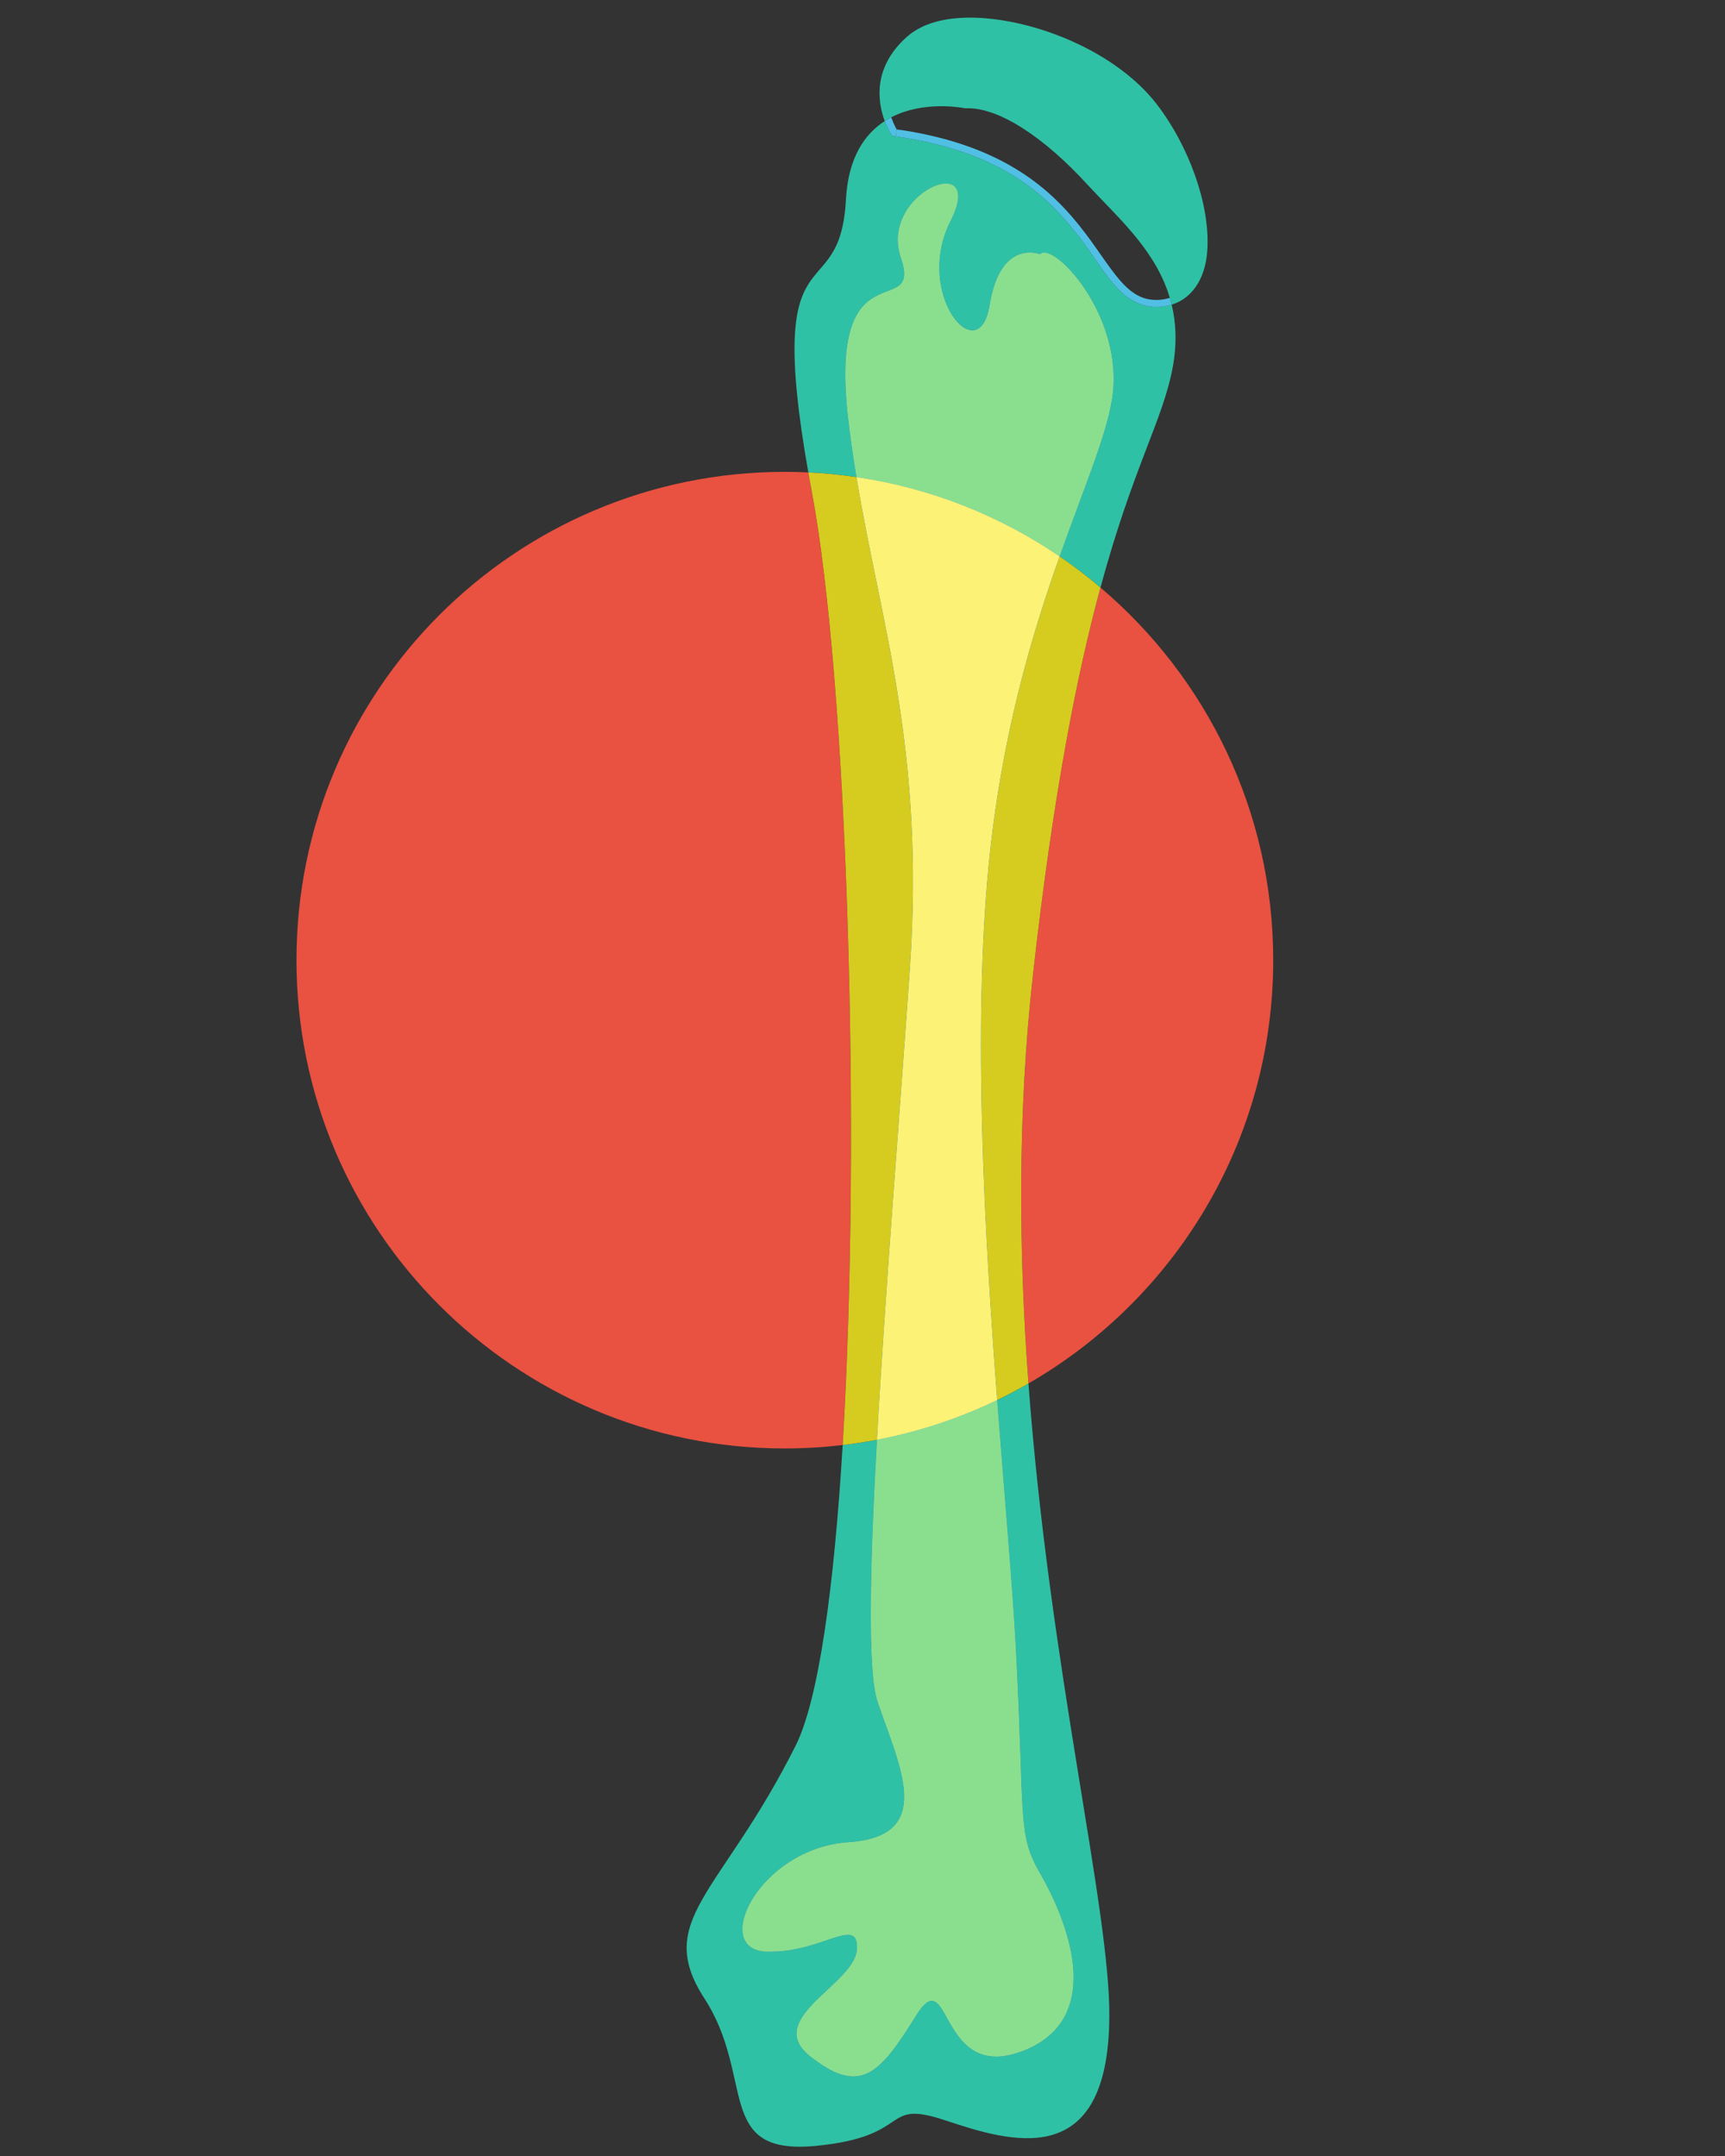 <?xml version="1.0" encoding="utf-8"?>
<!-- Generator: Adobe Illustrator 17.0.0, SVG Export Plug-In . SVG Version: 6.00 Build 0)  -->
<!DOCTYPE svg PUBLIC "-//W3C//DTD SVG 1.1//EN" "http://www.w3.org/Graphics/SVG/1.1/DTD/svg11.dtd">
<svg version="1.1" id="Livello_1" xmlns="http://www.w3.org/2000/svg" xmlns:xlink="http://www.w3.org/1999/xlink" x="0px" y="0px"
	 width="400px" height="500px" viewBox="177.5 -884.167 400 500" enable-background="new 177.5 -884.167 400 500"
	 xml:space="preserve">
<rect x="177.5" y="-884.167" width="400" height="500" fill="#333333" stroke="none"/>
<g>
	<g>
		<defs>
			<rect id="SVGID_1_" x="627.214" y="-1436.167" width="396.571" height="502.667"/>
		</defs>
		<clipPath id="SVGID_2_">
			<use xlink:href="#SVGID_1_"  overflow="visible"/>
		</clipPath>
		<rect x="393.549" y="-1249.413" clip-path="url(#SVGID_2_)" fill="none" width="620.054" height="415.574"/>
		<rect x="393.549" y="-1249.413" clip-path="url(#SVGID_2_)" fill="none" width="620.054" height="415.574"/>
		<rect x="393.549" y="-1249.413" clip-path="url(#SVGID_2_)" fill="none" width="620.054" height="415.574"/>
		<rect x="393.549" y="-1249.413" clip-path="url(#SVGID_2_)" fill="none" width="620.054" height="415.574"/>
		<rect x="393.549" y="-1249.413" clip-path="url(#SVGID_2_)" fill="none" width="620.054" height="415.574"/>
		<rect x="393.549" y="-1249.413" clip-path="url(#SVGID_2_)" fill="none" width="620.054" height="415.574"/>
		<rect x="393.549" y="-1249.413" clip-path="url(#SVGID_2_)" fill="none" width="620.054" height="415.574"/>
		<rect x="393.549" y="-1249.413" clip-path="url(#SVGID_2_)" fill="none" width="620.054" height="415.574"/>
		<rect x="393.549" y="-1249.413" clip-path="url(#SVGID_2_)" fill="none" width="620.054" height="415.574"/>
		<rect x="393.549" y="-1249.413" clip-path="url(#SVGID_2_)" fill="none" width="620.054" height="415.574"/>
	</g>
	<g>
		<path fill="#2FC1A5" d="M374.171-787.212c-4.601-40.609,17.346-22.147,12.231-37.211c-3.262-9.59,5.63-17.171,10.463-17.171
			c2.747,0,4.155,2.558,1.029,8.697c-6.28,12.332,0.195,25.358,5.077,25.358c1.766,0,3.349-1.718,4.037-5.906
			c1.68-10.425,6.377-12.143,9.261-12.143c1.388,0,2.368,0.412,2.368,0.412c0.291-0.276,0.564-0.412,0.981-0.412
			c4.329,0,16.987,14.512,16.055,30.984c-0.485,8.935-6.161,21.657-12.473,39.475c3.289,2.242,6.452,4.656,9.48,7.223
			c7.688-28.375,14.602-39,16.805-51.362c0.946-5.354,0.72-10.045-0.293-14.245c-0.924,0.287-1.919,0.479-3.007,0.534h-1.261
			c-8.65-0.801-11.581-9.63-18.783-18.239c-7.125-8.746-17.87-18.049-40.943-21.306l-0.757-0.097l-0.456-0.694
			c-0.042-0.066-0.694-1.085-1.326-2.77c-4.646,2.994-8.474,8.442-9.002,18.213c-1.411,26.236-18.981,5.094-8.723,63.264
			c3.775,0.179,7.501,0.544,11.171,1.083C375.369-777.981,374.708-782.52,374.171-787.212z"/>
		<path fill="#2FC1A5" d="M413.056-501.761c2.096,39.633,0.233,42.841,5.689,52.188c5.387,9.352,15.987,33.129-3.922,40.986
			c-2.406,0.927-4.504,1.355-6.329,1.355c-5.057,0-7.901-3.209-9.95-6.47c-1.999-3.208-3.213-6.465-4.979-6.465
			c-0.971,0-2.185,1.015-3.766,3.621c-5.495,8.847-9.3,13.915-14.463,13.915c-2.699,0-5.824-1.441-9.775-4.514
			c-11.445-8.838,10.182-16.744,10.648-24.932c0.155-2.558-0.651-3.397-2.087-3.397c-1.582,0-3.999,0.98-7.017,1.955
			c-3.077,0.981-6.707,1.946-10.795,1.946c-0.465,0-0.893,0-1.3,0c-12.716-0.743-1.311-23.956,19.161-25.344
			c20.423-1.354,11.958-17.496,6.844-32.565c-2.345-6.919-1.804-31.098-0.149-60.792c-2.623,0.501-5.278,0.912-7.963,1.229
			c-1.98,32.853-5.536,59.016-10.924,69.746c-17.258,34.43-32.983,40.293-21.122,58.62c11.823,18.287,2.291,36.283,25.539,34.192
			c23.208-2.145,15.113-10.978,30.284-5.955c15.133,5.028,37.828,12.143,38.051-24c0.201-24.932-13.819-80.542-18.749-146.883
			c-2.368,1.366-4.79,2.648-7.262,3.843C410.451-536.649,412.289-516.333,413.056-501.761z"/>
		<path fill="#51BFE4" d="M419.618-825.588c-0.417,0-0.69,0.136-0.981,0.412c0,0-0.98-0.412-2.368-0.412
			c-2.883,0-7.581,1.719-9.261,12.143c-0.689,4.189-2.271,5.906-4.037,5.906c-4.883,0-11.357-13.026-5.077-25.358
			c3.126-6.14,1.719-8.697-1.029-8.697c-4.834,0-13.726,7.581-10.463,17.171c5.115,15.065-16.832-3.397-12.231,37.211
			c0.537,4.691,1.198,9.231,1.934,13.688c17.275,2.54,33.281,8.978,47.095,18.395c6.312-17.817,11.988-30.54,12.473-39.475
			C436.605-811.076,423.947-825.588,419.618-825.588z"/>
		<path fill="#8ADF8F" d="M419.618-825.588c-0.417,0-0.69,0.136-0.981,0.412c0,0-0.98-0.412-2.368-0.412
			c-2.883,0-7.581,1.719-9.261,12.143c-0.689,4.189-2.271,5.906-4.037,5.906c-4.883,0-11.357-13.026-5.077-25.358
			c3.126-6.14,1.719-8.697-1.029-8.697c-4.834,0-13.726,7.581-10.463,17.171c5.115,15.065-16.832-3.397-12.231,37.211
			c0.537,4.691,1.198,9.231,1.934,13.688c17.275,2.54,33.281,8.978,47.095,18.395c6.312-17.817,11.988-30.54,12.473-39.475
			C436.605-811.076,423.947-825.588,419.618-825.588z"/>
		<path fill="#51BFE4" d="M381.015-489.482c5.115,15.07,13.579,31.212-6.844,32.565c-20.472,1.389-31.877,24.602-19.161,25.344
			c0.408,0,0.835,0,1.3,0c4.087,0,7.717-0.965,10.795-1.946c3.019-0.975,5.435-1.955,7.017-1.955c1.436,0,2.242,0.839,2.087,3.397
			c-0.466,8.187-22.093,16.093-10.648,24.932c3.951,3.072,7.076,4.514,9.775,4.514c5.164,0,8.969-5.067,14.463-13.915
			c1.581-2.606,2.795-3.621,3.766-3.621c1.766,0,2.98,3.256,4.979,6.465c2.049,3.261,4.892,6.47,9.95,6.47
			c1.825,0,3.922-0.427,6.329-1.355c19.909-7.857,9.31-31.634,3.922-40.986c-5.456-9.347-3.592-12.556-5.689-52.188
			c-0.767-14.572-2.605-34.888-4.336-57.722c-8.72,4.216-18.065,7.339-27.855,9.209C379.211-520.579,378.67-496.401,381.015-489.482
			z"/>
		<path fill="#8ADF8F" d="M381.015-489.482c5.115,15.07,13.579,31.212-6.844,32.565c-20.472,1.389-31.877,24.602-19.161,25.344
			c0.408,0,0.835,0,1.3,0c4.087,0,7.717-0.965,10.795-1.946c3.019-0.975,5.435-1.955,7.017-1.955c1.436,0,2.242,0.839,2.087,3.397
			c-0.466,8.187-22.093,16.093-10.648,24.932c3.951,3.072,7.076,4.514,9.775,4.514c5.164,0,8.969-5.067,14.463-13.915
			c1.581-2.606,2.795-3.621,3.766-3.621c1.766,0,2.98,3.256,4.979,6.465c2.049,3.261,4.892,6.47,9.95,6.47
			c1.825,0,3.922-0.427,6.329-1.355c19.909-7.857,9.31-31.634,3.922-40.986c-5.456-9.347-3.592-12.556-5.689-52.188
			c-0.767-14.572-2.605-34.888-4.336-57.722c-8.72,4.216-18.065,7.339-27.855,9.209C379.211-520.579,378.67-496.401,381.015-489.482
			z"/>
		<path fill="#2FC1A5" d="M445.574-860.207c-9.066-11.57-26.607-18.977-40.749-19.807c-6.795-0.374-12.832,0.791-16.842,4.227
			c-4.649,4.01-6.319,8.513-6.513,12.333c-0.141,3.004,0.512,5.568,1.188,7.369c0.495-0.319,0.996-0.618,1.506-0.883
			c0.501-0.26,1.008-0.495,1.518-0.707c7.477-3.116,15.657-1.368,15.657-1.368c7.717-0.412,18.413,6.892,28.14,17.497
			c6.575,7.169,15.078,14.452,18.764,24.851c0.186,0.526,0.361,1.06,0.522,1.602c0.154,0.519,0.296,1.044,0.425,1.579
			c5.396-1.675,8.052-7.026,8.292-13.104C457.998-836.804,453.261-850.291,445.574-860.207z"/>
		<path fill="#51BFE4" d="M384.441-852.621l0.757,0.097l0.233-1.631c0,0-0.663-1.069-1.266-2.812
			c-0.51,0.265-1.012,0.564-1.506,0.883c0.632,1.685,1.284,2.704,1.326,2.77L384.441-852.621z"/>
		<path fill="#51BFE4" d="M446.089-814.609c-0.185,0-0.379,0-0.515,0h-0.039c-7.862,0-10.94-9.401-19.356-19.176
			c-7.115-8.275-18.093-16.831-39.128-20.141c-0.32-0.04-0.65-0.088-0.98-0.136c-0.039,0-0.077,0-0.185,0
			c-0.136-0.044-0.271-0.093-0.456-0.093l-0.233,1.631c23.073,3.256,33.818,12.56,40.943,21.306
			c7.202,8.61,10.133,17.438,18.783,18.239h1.261c1.087-0.055,2.082-0.247,3.007-0.534c-0.129-0.534-0.271-1.06-0.425-1.579
			C447.95-814.834,447.064-814.663,446.089-814.609z"/>
		<path fill="#E95141" d="M472.738-661.495c0-34.638-15.556-65.638-40.058-86.41c-5.281,19.493-10.928,47.361-15.664,89.929
			c-3.634,32.515-3.261,64.677-1.034,94.65C449.904-582.888,472.738-619.525,472.738-661.495z"/>
		<path fill="#E95141" d="M365.745-770.138c-0.29-1.545-0.557-3.024-0.812-4.469c-1.803-0.085-3.616-0.133-5.44-0.133
			c-62.543,0-113.244,50.701-113.244,113.244s50.701,113.244,113.244,113.244c4.538,0,9.011-0.275,13.409-0.794
			C377.265-621.432,373.971-726.3,365.745-770.138z"/>
		<path fill="#D6CC20" d="M388.498-659.612c3.503-50.775-6.758-79.786-12.393-113.912c-3.67-0.539-7.396-0.905-11.171-1.083
			c0.255,1.445,0.522,2.924,0.812,4.469c8.226,43.838,11.52,148.706,7.158,221.093c2.684-0.317,5.339-0.728,7.963-1.229
			C382.827-585.481,386.355-628.445,388.498-659.612z"/>
		<path fill="#D6CC20" d="M417.016-657.977c4.736-42.568,10.382-70.436,15.664-89.929c-3.028-2.567-6.191-4.981-9.48-7.223
			c-6.435,18.164-13.532,41.624-16.472,71.798c-3.646,37.833-0.985,84.57,1.993,123.848c2.472-1.195,4.894-2.477,7.262-3.843
			C413.755-593.299,413.382-625.461,417.016-657.977z"/>
		<path fill="#51BFE4" d="M388.498-659.612c-2.143,31.167-5.671,74.13-7.633,109.338c9.79-1.87,19.135-4.994,27.855-9.209
			c-2.977-39.277-5.639-86.014-1.993-123.848c2.94-30.174,10.037-53.634,16.472-71.798c-13.815-9.417-29.82-15.855-47.095-18.395
			C381.74-739.398,392.001-710.386,388.498-659.612z"/>
		<path fill="#FCF275" d="M388.498-659.612c-2.143,31.167-5.671,74.13-7.633,109.338c9.79-1.87,19.135-4.994,27.855-9.209
			c-2.977-39.277-5.639-86.014-1.993-123.848c2.94-30.174,10.037-53.634,16.472-71.798c-13.815-9.417-29.82-15.855-47.095-18.395
			C381.74-739.398,392.001-710.386,388.498-659.612z"/>
	</g>
</g>
</svg>
